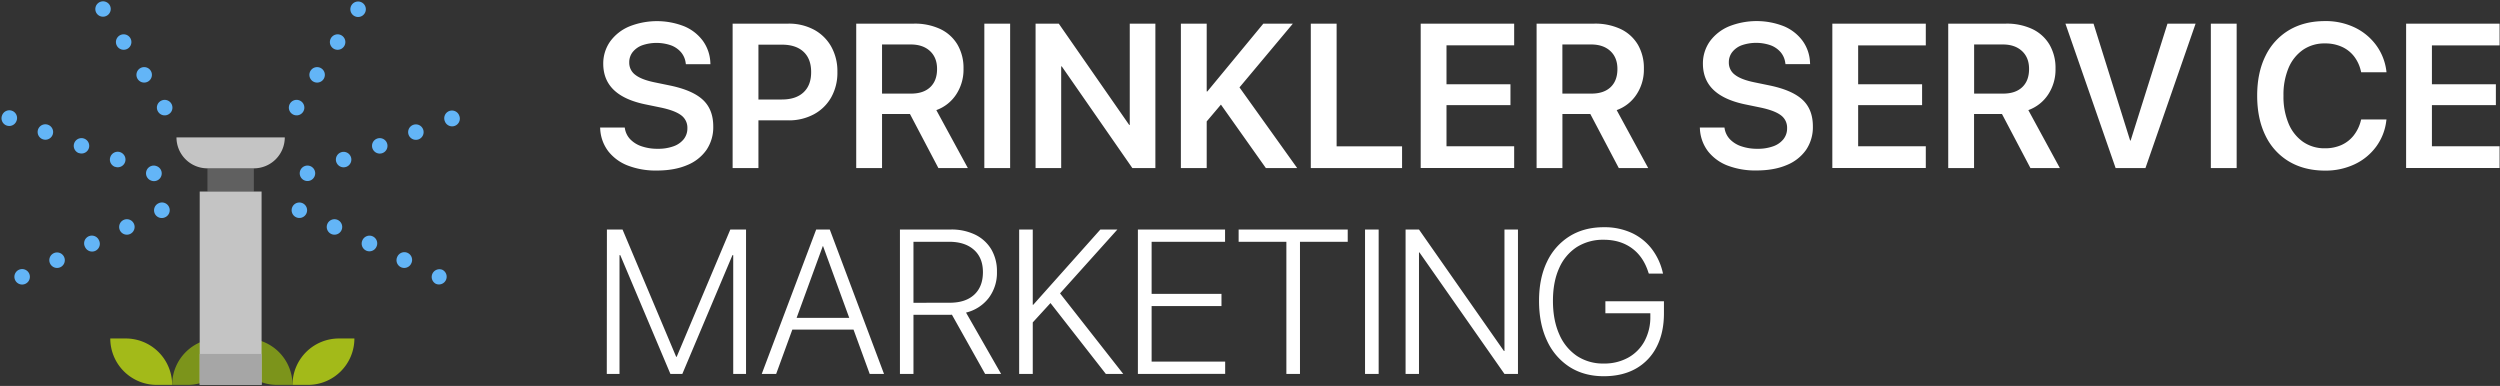 <svg xmlns="http://www.w3.org/2000/svg" width="1639" height="253" fill="none" xmlns:v="https://vecta.io/nano"><rect width="100%" height="100%" fill="#333333" stroke="none"/><path d="M82.44 221.91H72.3a30.42 30.42 0 0 0 30.42 30.42h10.14a30.42 30.42 0 0 0-30.42-30.42z" fill="#a3ba19"/><g fill="#7c941b"><path d="M112.86 252.33H123c3.995.001 7.951-.785 11.643-2.313a30.41 30.41 0 0 0 16.464-16.464 30.42 30.42 0 0 0 2.313-11.643h-10.14a30.42 30.42 0 0 0-30.42 30.42z"/><path d="M161.35 221.91h-10.14a30.42 30.42 0 0 0 30.42 30.42h10.14a30.42 30.42 0 0 0-30.42-30.42z"/></g><path d="M191.77 252.33h10.14c3.996.001 7.952-.785 11.644-2.313s7.047-3.768 9.873-6.593a30.43 30.43 0 0 0 6.596-9.87 30.41 30.41 0 0 0 2.317-11.644h-10.15a30.42 30.42 0 0 0-30.42 30.42z" fill="#a3ba19"/><path d="M136 110.36h30.42v15.21H136v-15.21z" fill="#606060"/><path d="M130.93 125.57v126.76h40.56V125.57h-40.56zm5.07-15.21h30.42a20.28 20.28 0 0 0 14.34-5.94c3.804-3.803 5.94-8.961 5.94-14.34h-71a20.27 20.27 0 0 0 5.947 14.347 20.28 20.28 0 0 0 6.586 4.395c2.463 1.018 5.102 1.541 7.767 1.538z" fill="#c4c4c4"/><path d="M130.93 232.05v20.28h40.56v-20.28h-40.56z" fill="#a6a6a6"/><path d="M99 118.36c-.622-.236-1.192-.593-1.676-1.05a5.06 5.06 0 0 1-1.254-5.49 5.06 5.06 0 0 1 1.05-1.676c.457-.485 1.005-.874 1.612-1.146a5.07 5.07 0 0 1 3.878-.108 5.09 5.09 0 0 1 1.739 1.024 5.06 5.06 0 0 1 1.201 1.622 5.07 5.07 0 0 1 .474 1.962c.025.679-.087 1.356-.329 1.991a5.06 5.06 0 0 1-1.08 1.705c-.47.49-1.035.881-1.659 1.149a5.07 5.07 0 0 1-1.976.41c-.68.003-1.353-.131-1.98-.393zm-23.69-9c-.622-.236-1.192-.593-1.676-1.05a5.06 5.06 0 0 1-1.254-5.49 5.06 5.06 0 0 1 1.051-1.71c.461-.494 1.017-.891 1.634-1.167a5.06 5.06 0 0 1 5.612.967 5.06 5.06 0 0 1 1.148 1.611 5.07 5.07 0 0 1 .115 3.879c-.237.623-.595 1.193-1.053 1.677a5.08 5.08 0 0 1-1.615 1.146c-.608.272-1.264.422-1.931.44a5.08 5.08 0 0 1-1.952-.333l-.08.03zm-23.69-9c-.622-.236-1.192-.593-1.677-1.05a5.07 5.07 0 0 1-.21-7.167 5.07 5.07 0 0 1 5.497-1.253 5.06 5.06 0 0 1 2.93 6.54 5.06 5.06 0 0 1-2.663 2.778c-1.219.54-2.601.576-3.847.102l-.03.05zM28 91.29a5.06 5.06 0 0 1-3-6.54 5.06 5.06 0 0 1 6.54-2.93 5.06 5.06 0 0 1 3.285 4.578 5.06 5.06 0 0 1-.325 1.952 5.08 5.08 0 0 1-6.5 2.94zm-23.69-9a5.07 5.07 0 0 1-2.98-6.57 5.07 5.07 0 0 1 6.599-3.085A5.07 5.07 0 0 1 10.8 79.33a5.06 5.06 0 0 1-6.53 2.93l.04.03zm99.35-9.04a5 5 0 0 1-.729-1.852 5.01 5.01 0 0 1 .051-1.989c.151-.653.43-1.269.823-1.812s.891-1.001 1.465-1.347a5.07 5.07 0 0 1 3.834-.648 5.06 5.06 0 0 1 1.808.814 5.07 5.07 0 0 1 2.067 3.297c.112.658.093 1.332-.057 1.983a5.05 5.05 0 0 1-.815 1.808 5.06 5.06 0 0 1-1.447 1.356 5.07 5.07 0 0 1-1.852.709 5.06 5.06 0 0 1-5.148-2.319zm-13.44-21.5a5.07 5.07 0 0 1 5.439-7.623 5.07 5.07 0 0 1 1.562 9.234 5.07 5.07 0 0 1-7-1.61zM76.78 30.26a5.07 5.07 0 0 1 5.428-7.632 5.07 5.07 0 0 1 1.572 9.232 5.08 5.08 0 0 1-7-1.6zM63.35 8.76a5.07 5.07 0 0 1 1.525-7.111A5.07 5.07 0 0 1 71.94 3.38a5.07 5.07 0 0 1-8.59 5.37v.01zm133.49 106.67a5.08 5.08 0 0 1 .111-3.881c.549-1.228 1.563-2.188 2.819-2.669s2.65-.438 3.876.112 2.185 1.563 2.664 2.818a5.06 5.06 0 0 1-.112 3.876c-.55 1.226-1.563 2.185-2.818 2.664s-2.648.44-3.874-.108a5.07 5.07 0 0 1-2.666-2.812zm23.7-9a5.07 5.07 0 0 1-.333-1.95c.019-.665.168-1.321.441-1.928s.661-1.155 1.145-1.612 1.054-.814 1.677-1.05a5.06 5.06 0 0 1 1.95-.333c.665.019 1.32.168 1.928.44a5.06 5.06 0 0 1 1.612 1.146c.457.484.814 1.054 1.05 1.676a5.05 5.05 0 0 1-.108 3.878c-.272.608-.661 1.155-1.146 1.612s-1.054.814-1.676 1.05a5.07 5.07 0 0 1-1.955.328 5.05 5.05 0 0 1-1.931-.447c-.608-.276-1.155-.668-1.611-1.156a5.05 5.05 0 0 1-1.043-1.685v.03zm23.69-9a5.07 5.07 0 0 1-.333-1.95c.019-.665.168-1.321.441-1.928a5.06 5.06 0 0 1 1.145-1.612c.485-.457 1.054-.814 1.677-1.05a5.06 5.06 0 0 1 1.95-.333c.665.019 1.32.168 1.928.44a5.07 5.07 0 0 1 1.612 1.146c.457.484.814 1.054 1.05 1.676a5.05 5.05 0 0 1-.108 3.878c-.272.607-.661 1.155-1.146 1.612s-1.054.814-1.676 1.05-1.291.347-1.958.326a5.05 5.05 0 0 1-1.933-.453 5.07 5.07 0 0 1-1.61-1.162 5.05 5.05 0 0 1-1.039-1.691v.05zm23.68-9c-.478-1.259-.437-2.655.115-3.883a5.08 5.08 0 0 1 2.825-2.667 5.07 5.07 0 0 1 3.876.112c1.227.549 2.185 1.563 2.664 2.819a5.05 5.05 0 0 1-.108 3.878c-.272.607-.661 1.155-1.146 1.612a5.06 5.06 0 0 1-1.676 1.05 5.09 5.09 0 0 1-6.55-2.93v.01zm23.7-9c-.252-.625-.377-1.293-.368-1.967a5.07 5.07 0 0 1 .422-1.956 5.06 5.06 0 0 1 1.146-1.64 5.07 5.07 0 0 1 1.691-1.069c.63-.241 1.3-.353 1.974-.332a5.05 5.05 0 0 1 1.948.458 5.08 5.08 0 0 1 1.619 1.176 5.07 5.07 0 0 1 1.038 1.71c.262.627.396 1.3.393 1.98a5.08 5.08 0 0 1-1.559 3.635 5.07 5.07 0 0 1-7.28-.266 5.07 5.07 0 0 1-1.024-1.739v.01zm-99.84-4.57a5.05 5.05 0 0 1-1.45-1.355 5.04 5.04 0 0 1-.818-1.808 5.06 5.06 0 0 1-.06-1.984 5.05 5.05 0 0 1 .708-1.854 5.06 5.06 0 0 1 5.148-2.319c.658.112 1.287.353 1.852.71a5.08 5.08 0 0 1 1.445 1.358 5.07 5.07 0 0 1 .813 1.808 5.05 5.05 0 0 1 .058 1.982 5.07 5.07 0 0 1-3.874 4.106 5.07 5.07 0 0 1-1.981.055c-.658-.112-1.287-.353-1.851-.708l.01.01zm13.44-21.49c-.849-.532-1.521-1.304-1.931-2.218s-.542-1.929-.376-2.917.621-1.905 1.307-2.635a5.07 5.07 0 0 1 7.816.523c.583.815.912 1.784.945 2.785s-.232 1.99-.761 2.841a5.08 5.08 0 0 1-3.164 2.26c-.65.15-1.324.171-1.982.062a5.08 5.08 0 0 1-1.854-.702zm13.44-21.5a5.07 5.07 0 0 1-2.301-5.138 5.07 5.07 0 0 1 1.31-2.633 5.08 5.08 0 0 1 2.552-1.463 5.07 5.07 0 0 1 5.439 7.624 5.08 5.08 0 0 1-7 1.61zm13.44-21.5a5.06 5.06 0 0 1-1.45-1.354c-.389-.542-.668-1.157-.818-1.808a5.08 5.08 0 0 1-.06-1.984 5.05 5.05 0 0 1 .708-1.854 5.07 5.07 0 0 1 6.99-1.61c1.14.713 1.951 1.851 2.253 3.162a5.07 5.07 0 0 1-7.623 5.448zM9.93 183.65a5.07 5.07 0 0 1 4.318-7.241c.665-.036 1.331.06 1.96.282a5.08 5.08 0 0 1 2.889 2.596 5.07 5.07 0 0 1-.809 5.579 5.07 5.07 0 0 1-1.587 1.184 5.08 5.08 0 0 1-6.77-2.4zm22.89-10.9a5.08 5.08 0 0 1-.481-1.922 5.07 5.07 0 0 1 .291-1.959 5.08 5.08 0 0 1 2.61-2.879c.603-.285 1.256-.448 1.922-.481a5.06 5.06 0 0 1 1.959.291 5.08 5.08 0 0 1 1.699 1.019c.494.447.895.988 1.18 1.591a5.07 5.07 0 0 1-2.4 6.76c-1.215.578-2.609.65-3.877.2a5.07 5.07 0 0 1-2.883-2.6l-.02-.02zm22.89-10.9a5.07 5.07 0 0 1 .721-5.68 5.06 5.06 0 0 1 3.565-1.698c.678-.031 1.354.075 1.99.311a5.07 5.07 0 0 1 1.712 1.062c.494.465.889 1.024 1.163 1.645a5.07 5.07 0 0 1-.687 5.722 5.08 5.08 0 0 1-1.621 1.221 5.06 5.06 0 0 1-1.97.486 5.07 5.07 0 0 1-2.003-.324c-.639-.243-1.222-.611-1.715-1.085a5.06 5.06 0 0 1-1.153-1.67v.01zm22.89-10.9a5.08 5.08 0 0 1 2.4-6.74c1.215-.578 2.609-.65 3.877-.2a5.07 5.07 0 0 1 .483 9.36 5.05 5.05 0 0 1-1.919.486 5.06 5.06 0 0 1-4.842-2.886v-.02zm22.89-10.89c-.579-1.213-.653-2.607-.205-3.875a5.07 5.07 0 0 1 2.595-2.885c.604-.31 1.263-.495 1.94-.545s1.356.036 1.998.254a5.09 5.09 0 0 1 1.742 1.011c.507.45.919.998 1.211 1.61a5.1 5.1 0 0 1 .488 1.955c.03.677-.076 1.354-.312 1.99a5.07 5.07 0 0 1-1.062 1.712c-.465.494-1.024.889-1.645 1.163a5.08 5.08 0 0 1-6.75-2.37v-.02zm184.24 46a5.07 5.07 0 0 1-2.215-6.662 5.06 5.06 0 0 1 2.782-2.564c1.223-.464 2.579-.437 3.783.076a5.07 5.07 0 0 1 2.489 2.887c.423 1.249.342 2.615-.226 3.805a5.07 5.07 0 0 1-6.623 2.458h.01zm-22.89-10.89a5.07 5.07 0 0 1-1.588-1.183c-.446-.494-.79-1.072-1.013-1.7s-.32-1.293-.286-1.958a5.07 5.07 0 0 1 .487-1.919c.268-.629.66-1.197 1.153-1.67a5.05 5.05 0 0 1 1.715-1.085 5.07 5.07 0 0 1 2.003-.324 5.06 5.06 0 0 1 1.97.486c.618.294 1.169.709 1.622 1.221a5.07 5.07 0 0 1 1.013 1.759 5.06 5.06 0 0 1 .241 2.015 5.08 5.08 0 0 1-.567 1.948c-.284.602-.685 1.142-1.178 1.59a5.06 5.06 0 0 1-1.697 1.016 5.05 5.05 0 0 1-1.957.288c-.665-.033-1.317-.198-1.918-.484zM240 164.27c-1.213-.578-2.147-1.613-2.596-2.879a5.07 5.07 0 0 1 .196-3.871c.274-.621.669-1.18 1.163-1.645a5.07 5.07 0 0 1 1.712-1.062c.636-.236 1.312-.342 1.99-.311a5.06 5.06 0 0 1 3.565 1.698 5.07 5.07 0 0 1 1.011 1.742 5.08 5.08 0 0 1-.291 3.938 5.07 5.07 0 0 1-1.182 1.584 5.06 5.06 0 0 1-3.653 1.293c-.664-.035-1.315-.2-1.915-.487zm-22.89-10.9a5.07 5.07 0 1 1 4.35-9.16 5.07 5.07 0 0 1 2.6 2.883c.45 1.268.378 2.662-.2 3.877a5.07 5.07 0 0 1-2.883 2.6c-1.268.45-2.662.378-3.877-.2h.01zm-22.89-10.9c-.621-.274-1.18-.669-1.645-1.163a5.07 5.07 0 0 1-1.062-1.712c-.236-.636-.342-1.313-.312-1.99a5.1 5.1 0 0 1 .488-1.955c.292-.612.704-1.159 1.211-1.61s1.099-.794 1.742-1.011 1.322-.304 1.998-.254a5.07 5.07 0 0 1 4.429 3.432c.423 1.25.342 2.615-.226 3.805a5.07 5.07 0 0 1-6.623 2.458z" fill="#63b5f7"/><path d="M411.61 108.54c-5.045-1.911-9.479-5.152-12.83-9.38-3.183-4.216-5.023-9.293-5.28-14.57l-.07-1h16.14l.14.78a13.24 13.24 0 0 0 3.54 7c2.082 2.096 4.637 3.66 7.45 4.56a31.75 31.75 0 0 0 10.53 1.61 29.2 29.2 0 0 0 10.33-1.64 14.9 14.9 0 0 0 6.73-4.69c1.573-2.036 2.406-4.547 2.36-7.12v-.06a10.06 10.06 0 0 0-.972-4.69c-.696-1.462-1.735-2.735-3.028-3.71-2.666-2.06-7.053-3.747-13.16-5.06l-10.17-2.1c-9.253-1.88-16.196-5.027-20.83-9.44s-6.966-10.13-7-17.15v-.07c-.057-5.247 1.538-10.38 4.56-14.67a29.67 29.67 0 0 1 12.44-9.77 48.94 48.94 0 0 1 36.15-.1 29.19 29.19 0 0 1 12.17 9.51 26.2 26.2 0 0 1 4.89 14.18l.06 1.11h-16.1l-.13-.85a13.5 13.5 0 0 0-3.08-7c-1.773-2.028-4.029-3.576-6.56-4.5a29.05 29.05 0 0 0-18.93 0c-2.452.901-4.61 2.458-6.24 4.5-1.46 1.921-2.231 4.277-2.19 6.69v.07a9.77 9.77 0 0 0 4 8.1c2.667 2.08 6.857 3.71 12.57 4.89l10.17 2.1c9.88 2.053 17.074 5.19 21.58 9.41s6.76 10.027 6.76 17.42v.07a26.43 26.43 0 0 1-4.43 15.29 28.36 28.36 0 0 1-12.73 10c-5.533 2.36-12.146 3.54-19.84 3.54-6.484.141-12.934-.965-19-3.26zm68.7-93.04h16.92v94.68h-16.92V15.5zm8.46 49.73h23.82c6.12 0 10.853-1.563 14.2-4.69s5.013-7.533 5-13.22v-.13c0-5.727-1.667-10.143-5-13.25s-8.067-4.66-14.2-4.66h-23.82V15.5h28a34.7 34.7 0 0 1 16.83 3.94 28.45 28.45 0 0 1 11.32 11.05c2.8 5.088 4.207 10.824 4.08 16.63v.14a32.81 32.81 0 0 1-4.06 16.56 28.61 28.61 0 0 1-11.32 11.09 34.49 34.49 0 0 1-16.83 4h-28l-.02-13.68zm72.57-49.73h37.79a39.14 39.14 0 0 1 17.39 3.57 26.05 26.05 0 0 1 11.22 10.21c2.723 4.79 4.085 10.232 3.94 15.74v.14a29.55 29.55 0 0 1-4.82 16.79 26.11 26.11 0 0 1-13 10.24l20.67 38h-19.32l-18.63-35.44h-18.31v35.43h-16.93V15.5zm36 45.86c5.38 0 9.556-1.41 12.53-4.23s4.463-6.767 4.47-11.84v-.13c0-4.947-1.554-8.853-4.66-11.72s-7.334-4.297-12.68-4.29h-18.73v32.21h19.07zm47.99-45.86h16.92v94.68h-16.92V15.5zm33.59 0h15.22l55.38 79.65-16-13.25h7.15V15.5h16.8v94.68h-15.1l-55.44-79.85 16 13.19h-7.22v66.66h-16.8l.01-94.68zm95.27 0h16.93v94.68h-16.93V15.5zm16 44.48h1.32l36.74-44.48h19.36l-35.82 42.78h-2.62l-19 22.44.02-20.74zm7.88 5.25l12.15-11.28 40.22 56.23H829.9l-31.83-44.95zm61.29-49.73h16.93v80.44h42.91v14.24h-59.84V15.5zm72.05 0h61.28v14.24h-44.36v25.52h41.93v13.65h-41.93v27h44.36v14.24h-61.28V15.5zm75.98 0h37.79a39.18 39.18 0 0 1 17.39 3.57c4.67 2.221 8.57 5.773 11.22 10.21a30.32 30.32 0 0 1 3.94 15.74v.14c.12 5.956-1.56 11.81-4.83 16.79a26 26 0 0 1-13 10.24l20.67 38h-19.29l-18.66-35.44h-18.3v35.43h-16.93V15.5zm36 45.86c5.38 0 9.56-1.41 12.53-4.23s4.46-6.767 4.46-11.84v-.13c0-4.947-1.55-8.853-4.65-11.72s-7.32-4.297-12.67-4.29h-18.76v32.21h19.09zm89.19 47.18a29.93 29.93 0 0 1-12.83-9.38 26.35 26.35 0 0 1-5.28-14.57l-.06-1h16.14l.13.78a13.27 13.27 0 0 0 3.54 7 18.41 18.41 0 0 0 7.45 4.56c3.39 1.126 6.95 1.67 10.53 1.61 3.51.08 7.01-.476 10.33-1.64a14.89 14.89 0 0 0 6.73-4.69 11.31 11.31 0 0 0 2.36-7.12v-.06a10.13 10.13 0 0 0-.96-4.693c-.7-1.463-1.74-2.735-3.04-3.707-2.67-2.06-7.05-3.747-13.15-5.06l-10.17-2.1c-9.28-1.92-16.24-5.08-20.87-9.48s-6.97-10.117-7-17.15v-.07c-.06-5.247 1.54-10.38 4.56-14.67a29.76 29.76 0 0 1 12.44-9.77 48.94 48.94 0 0 1 36.15-.1 29.18 29.18 0 0 1 12.17 9.51 25.97 25.97 0 0 1 4.89 14.18l.07 1.11h-16.14l-.14-.85a13.5 13.5 0 0 0-3.08-7 15.99 15.99 0 0 0-6.56-4.5 29.05 29.05 0 0 0-18.93 0c-2.45.899-4.61 2.456-6.23 4.5-1.47 1.917-2.24 4.276-2.2 6.69v.07c-.03 1.572.31 3.13 1.01 4.54.69 1.41 1.72 2.632 2.99 3.56 2.67 2.08 6.86 3.71 12.57 4.89l10.17 2.1c9.88 2.053 17.08 5.19 21.59 9.41s6.77 10.027 6.76 17.42v.07c.13 5.43-1.42 10.768-4.43 15.29-3.19 4.495-7.61 7.969-12.73 10-5.54 2.36-12.16 3.54-19.85 3.54-6.46.144-12.88-.949-18.93-3.22zm68.7-93.04h61.28v14.24h-44.35v25.52h41.92v13.65h-41.92v27h44.35v14.24h-61.28V15.5zm75.98 0h37.79a39.15 39.15 0 0 1 17.39 3.57c4.67 2.215 8.58 5.769 11.22 10.21 2.72 4.79 4.09 10.232 3.94 15.74v.14a29.58 29.58 0 0 1-4.82 16.79 26.11 26.11 0 0 1-13 10.24l20.67 38h-19.29l-18.66-35.44h-18.31v35.43h-16.93V15.5zm36 45.86c5.38 0 9.56-1.41 12.53-4.23s4.46-6.767 4.47-11.84v-.13c0-4.947-1.55-8.853-4.66-11.72s-7.31-4.297-12.6-4.29h-18.76v32.21h19.02zm40.83-45.86h18.44l24 76.64h.32L1421 15.5h18.43l-32.87 94.68H1387l-32.91-94.68zm95.34 0h16.93v94.68h-16.93V15.5zm51.21 90.35c-6.7-4.021-12.07-9.936-15.42-17-3.6-7.333-5.4-16.027-5.41-26.08v-.07c0-10.06 1.82-18.743 5.45-26.05 3.37-7.02 8.74-12.893 15.42-16.89 6.67-3.96 14.52-5.94 23.55-5.94a44.01 44.01 0 0 1 19.52 4.2 37.51 37.51 0 0 1 14.08 11.63 36.15 36.15 0 0 1 6.69 17.06l.06.66H1548l-.32-1.25c-.82-3.417-2.36-6.617-4.53-9.38-2.12-2.641-4.84-4.733-7.94-6.1a26.26 26.26 0 0 0-11-2.17 24.73 24.73 0 0 0-14.37 4.2c-4.2 2.975-7.48 7.08-9.45 11.84a45.25 45.25 0 0 0-3.34 18.21v.07a45.38 45.38 0 0 0 3.34 18.2 27.37 27.37 0 0 0 9.49 12c4.22 2.861 9.23 4.339 14.33 4.23a26.2 26.2 0 0 0 10.8-2.13c3.12-1.401 5.87-3.526 8-6.2a25.74 25.74 0 0 0 4.79-9.91l.2-.66h16.6l-.13.72a35.64 35.64 0 0 1-6.63 17.06c-3.66 4.977-8.51 8.958-14.1 11.58a44.57 44.57 0 0 1-19.56 4.17c-9.01-.02-16.86-2.02-23.54-6zm76.81-90.35h61.28v14.24h-44.36v25.52h41.93v13.65h-41.93v27h44.36v14.24h-61.28V15.5zM397.89 150.47h10.24l35.17 83.46h.33l35.17-83.46h10.3v94.68h-8.4v-77.88h-4.27l10-14.77-39.1 92.65h-7.81l-39.11-92.65 10 14.77h-4.26v77.88h-8.34l.08-94.68zm137.2 0h6.63v10.89h-2.3l-30.57 83.79h-9.45l35.69-94.68zm-17.19 57.94h43.18l2.95 7.67H515l2.9-7.67zm21.72-47v-10.94H544l35.56 94.68h-9.38l-30.56-83.74zM590 150.47h33.4a35.41 35.41 0 0 1 16 3.41 25 25 0 0 1 10.5 9.61c2.551 4.46 3.831 9.534 3.7 14.67v.13a27.26 27.26 0 0 1-5.41 17.06 26.6 26.6 0 0 1-14.86 9.58l23 40.22h-10.48l-21.78-38.84a6.43 6.43 0 0 1-1 .06h-24.2v38.78H590v-94.68zm32.67 48c6.867 0 12.2-1.75 16-5.25s5.713-8.397 5.74-14.69v-.13c0-6.26-1.97-11.14-5.91-14.64s-9.363-5.25-16.27-5.25h-23.36v40l23.8-.04zm45.49-48h8.92v94.68h-8.92v-94.68zm8 49.34h1.24l44-49.34h11.16l-38.19 42.52h-.46l-17.71 19.35-.04-12.53zm11.94-1.9l6.3-6.3 42 53.54H725l-36.9-47.24zm57.9-47.44h57.15v8.07H755v34.11h45.8v8H755v36.41h48.22v8.07H746v-94.66zm97.35 8.07h-31.3v-8.07h71.52v8.07h-31.3v86.61h-8.92v-86.61zm51.57-8.07h8.93v94.68h-8.93v-94.68zm26.58 0h8.79l63.45 90.74-11.55-11.08h4.14v-79.66h8.85v94.68h-8.85l-63.45-90.68 11.61 11h-4.2v79.68h-8.79v-94.68zm107.5 90.09c-6.46-4.206-11.58-10.17-14.76-17.19-3.49-7.387-5.24-16.093-5.24-26.12v-.06c0-9.84 1.74-18.36 5.21-25.56 3.22-6.884 8.35-12.693 14.79-16.73 6.35-3.96 13.83-5.94 22.45-5.94 6.25-.124 12.46 1.132 18.17 3.68a35.48 35.48 0 0 1 13.06 10.26c3.53 4.567 6.04 9.839 7.35 15.46l.26 1h-9.32l-.26-.66c-2.19-7-5.82-12.333-10.89-16s-11.19-5.503-18.37-5.51a32.01 32.01 0 0 0-17.75 4.82c-5.1 3.373-9.1 8.162-11.52 13.78-2.71 6-4.06 13.12-4.07 21.36v.06c0 8.4 1.37 15.683 4.1 21.85 2.41 5.769 6.43 10.723 11.58 14.27 5.24 3.416 11.4 5.16 17.66 5 5.58.122 11.09-1.212 16-3.87a27.08 27.08 0 0 0 10.7-10.82c2.62-4.972 3.93-10.53 3.81-16.15v-2.1h-29.47v-7.87h38.39v7.87c0 8.487-1.59 15.803-4.76 21.95-3.01 6.018-7.75 11-13.61 14.31-5.88 3.333-12.91 5-21.09 5-8.58 0-16.05-2.03-22.42-6.09z" fill="#fff"/></svg>